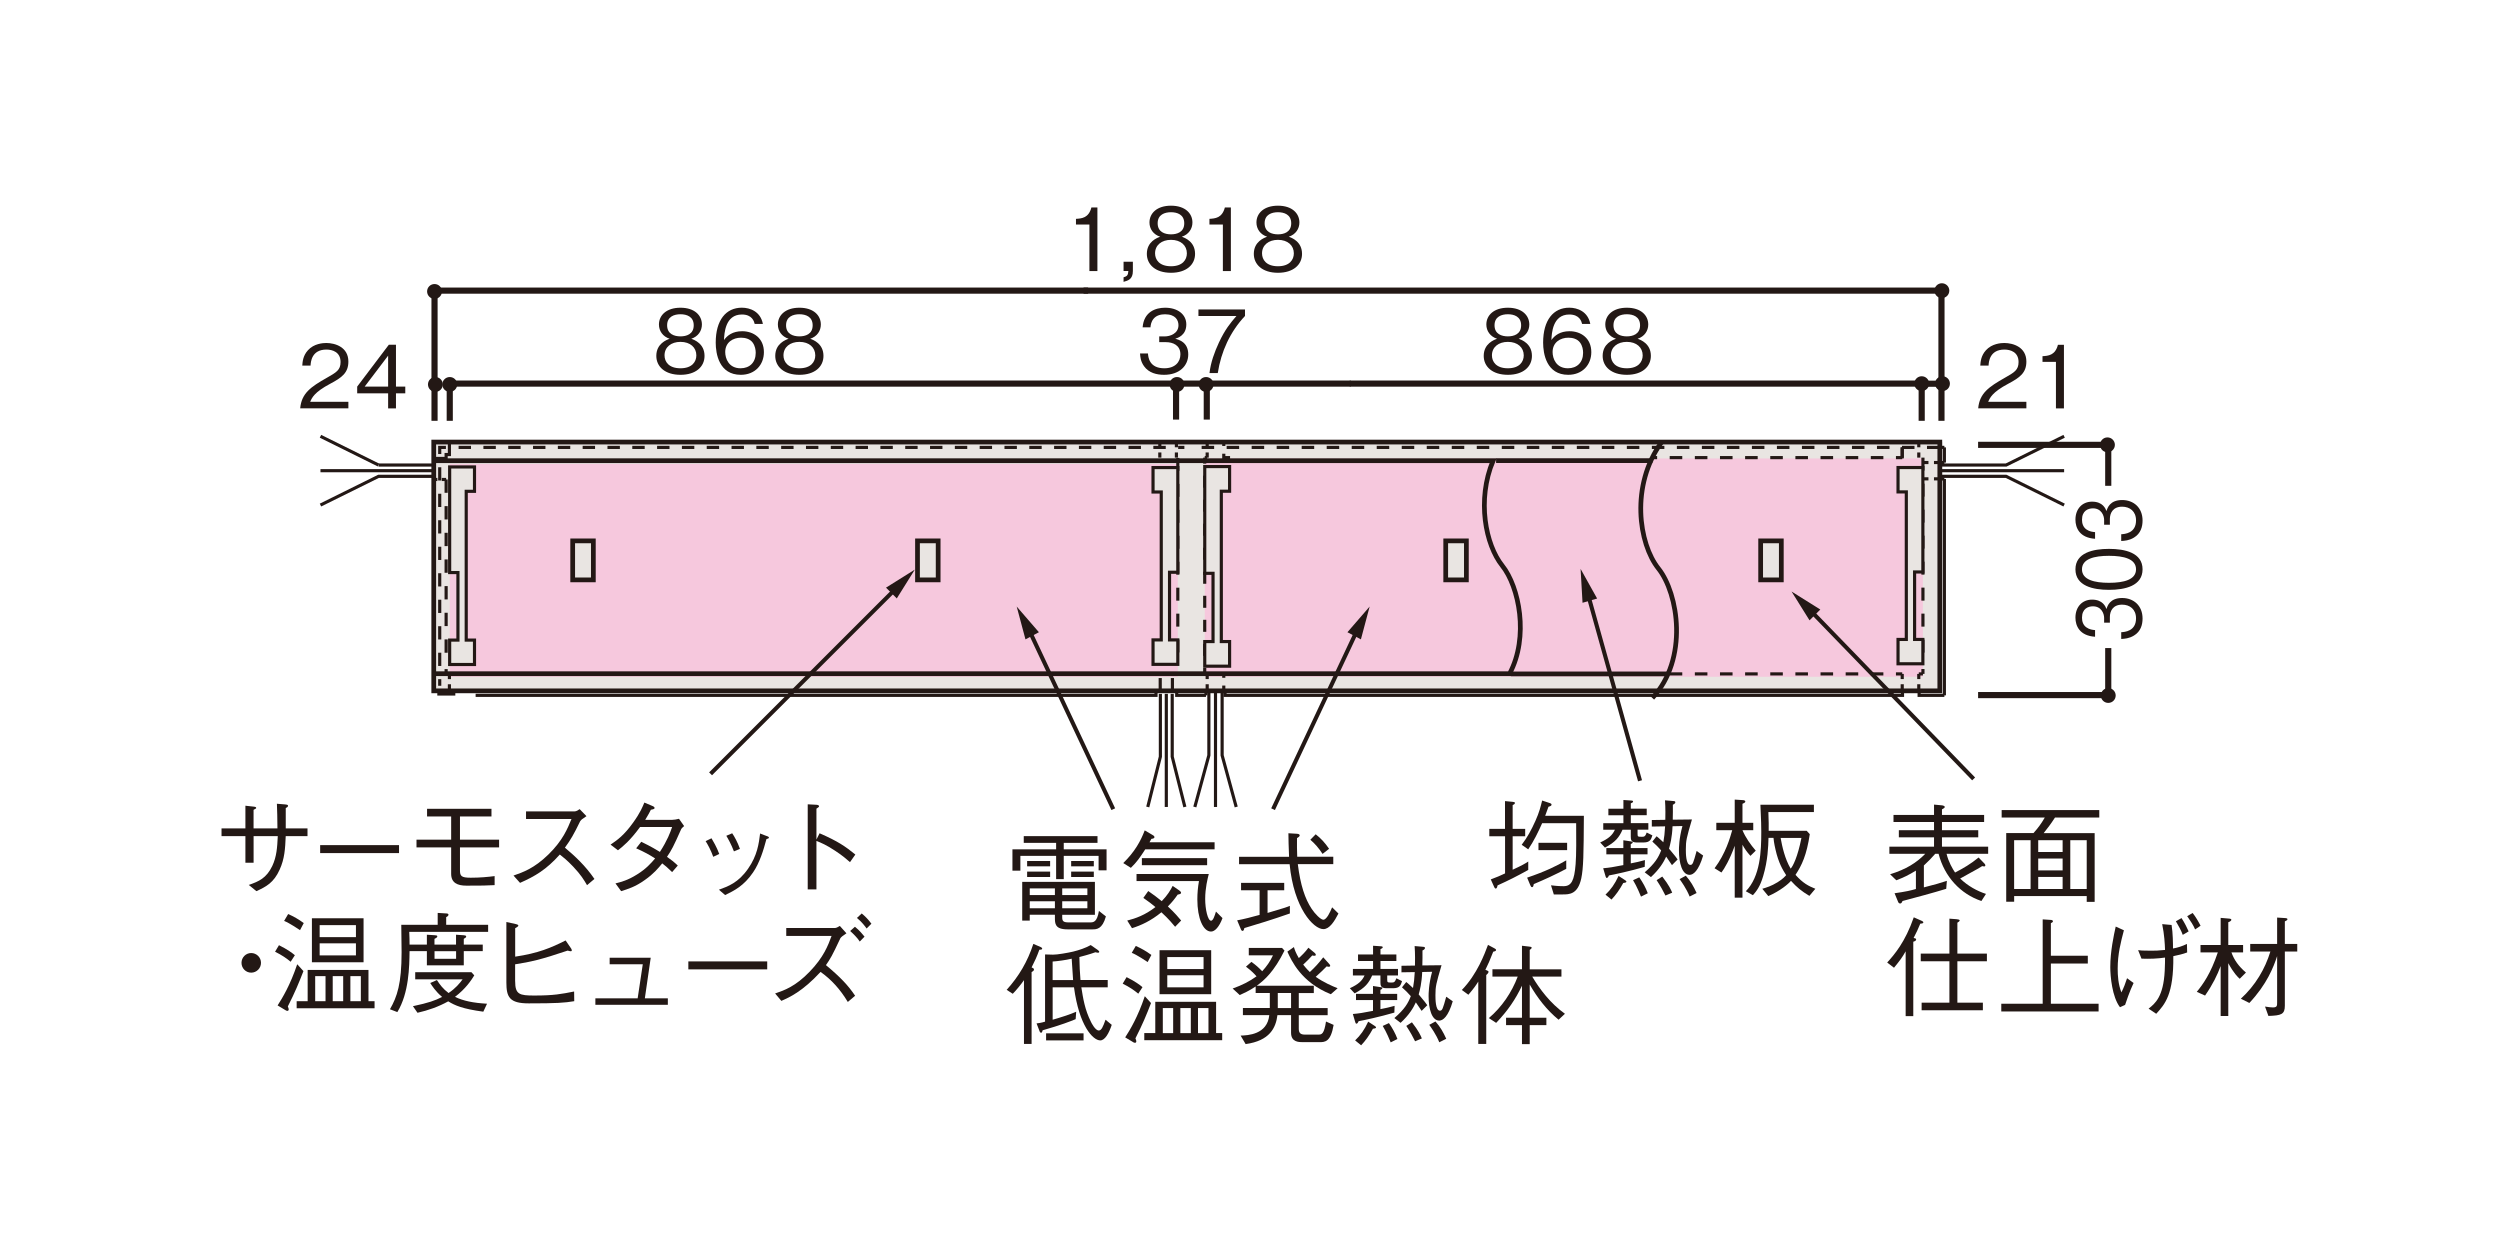 <?xml version="1.0" encoding="utf-8"?>
<!-- Generator: Adobe Illustrator 25.4.8, SVG Export Plug-In . SVG Version: 6.00 Build 0)  -->
<svg version="1.1" id="レイヤー_1" xmlns="http://www.w3.org/2000/svg" xmlns:xlink="http://www.w3.org/1999/xlink" x="0px"
	 y="0px" viewBox="0 0 800 400" style="enable-background:new 0 0 800 400;" xml:space="preserve">
<style type="text/css">
	.st0{fill:#E9E5E2;stroke:#231815;stroke-width:1.516;}
	.st1{fill:#231815;}
	.st2{fill:none;stroke:#231815;stroke-width:1.968;}
	.st3{fill:none;stroke:#231815;stroke-width:1.312;}
	.st4{fill:#E9E5E2;}
	.st5{fill:none;stroke:#231815;stroke-width:1.516;}
	.st6{fill:#F6C8DD;}
	.st7{fill:none;}
	.st8{fill:none;stroke:#231815;stroke-width:1.01;}
	.st9{fill:none;stroke:#231815;stroke-width:1.01;stroke-dasharray:4.016,4.016;}
	.st10{fill:none;stroke:#231815;stroke-width:1.01;stroke-dasharray:4.147,4.147;}
	.st11{fill:none;stroke:#231815;stroke-width:1.01;stroke-dasharray:4.022,4.022;}
	.st12{fill:none;stroke:#231815;stroke-width:1.01;stroke-dasharray:3.852,3.852;}
	.st13{fill:none;stroke:#231815;stroke-width:1.01;stroke-dasharray:4.809,4.809;}
	.st14{fill:none;stroke:#231815;stroke-width:1.01;stroke-dasharray:1.653,1.653;}
	.st15{fill:none;stroke:#231815;stroke-width:1.01;stroke-dasharray:1.765,1.765;}
	.st16{fill:none;stroke:#231815;stroke-width:1.01;stroke-dasharray:4.16,4.16;}
	.st17{fill:none;stroke:#231815;stroke-width:1.01;stroke-dasharray:3.845,3.845;}
	.st18{fill:none;stroke:#231815;stroke-width:1.01;stroke-dasharray:3.97,3.97;}
	.st19{fill:none;stroke:#231815;stroke-width:1.01;stroke-dasharray:4.239,4.239;}
	.st20{fill:none;stroke:#231815;stroke-width:1.01;stroke-dasharray:4.002,4.002;}
	.st21{fill:none;stroke:#231815;stroke-width:1.01;stroke-dasharray:4.153,4.153;}
	.st22{fill:none;stroke:#231815;stroke-width:1.01;stroke-dasharray:1.398,1.398;}
	.st23{fill:none;stroke:#231815;stroke-width:1.01;stroke-dasharray:1.647,1.647;}
	.st24{fill:none;stroke:#231815;stroke-width:1.01;stroke-dasharray:4.265,4.265;}
	.st25{fill:#E9E5E2;stroke:#231815;stroke-width:1.01;}
</style>
<g>
	<rect x="138.8" y="141.54" class="st4" width="482.79" height="79.52"/>
	<rect x="143.92" y="148.42" class="st6" width="232.97" height="68.16"/>
	<rect x="385.52" y="146.7" class="st6" width="229.8" height="69.87"/>
	<rect x="138.8" y="141.54" class="st7" width="483.39" height="81.04"/>
	<line class="st8" x1="121.12" y1="148.81" x2="102.55" y2="139.61"/>
	<polyline class="st8" points="614.12,221.06 614.12,222.51 622.2,222.51 	"/>
	<polyline class="st8" points="608.8,221.06 608.8,222.51 392.01,222.51 392.01,221.06 	"/>
	<line class="st8" x1="385.91" y1="221.06" x2="385.91" y2="222.51"/>
	<polyline class="st8" points="152.2,222.51 369.92,222.51 369.92,221.06 	"/>
	<polyline class="st8" points="385.91,222.51 376.55,222.51 376.55,221.06 	"/>
	<line class="st8" x1="622.2" y1="143.16" x2="622.2" y2="148.02"/>
	<line class="st8" x1="622.2" y1="153.27" x2="622.2" y2="222.51"/>
	<polyline class="st8" points="382.34,258.23 386.84,241.7 386.84,221.06 	"/>
	<polyline class="st8" points="395.59,258.23 391.08,241.7 391.08,221.06 	"/>
	<line class="st8" x1="388.96" y1="258.23" x2="388.96" y2="221.06"/>
	<rect x="138.8" y="141.46" class="st5" width="481.94" height="79.61"/>
	<line class="st8" x1="620.74" y1="143.16" x2="622.2" y2="143.16"/>
	<line class="st8" x1="622.2" y1="153.27" x2="620.74" y2="153.27"/>
	<line class="st8" x1="620.74" y1="148.02" x2="622.2" y2="148.02"/>
	<line class="st8" x1="620.74" y1="150.62" x2="660.52" y2="150.62"/>
	<polyline class="st8" points="620.74,152.43 641.96,152.43 660.52,161.62 	"/>
	<polyline class="st8" points="620.74,148.81 641.96,148.81 660.52,139.61 	"/>
	<line class="st8" x1="138.26" y1="150.62" x2="102.55" y2="150.62"/>
	<polyline class="st8" points="138.26,152.43 121.12,152.43 102.55,161.62 	"/>
	<line class="st8" x1="138.26" y1="148.81" x2="121.12" y2="148.81"/>
	<line class="st5" x1="533.77" y1="215.65" x2="483.48" y2="215.65"/>
	<line class="st11" x1="602.68" y1="215.65" x2="533.77" y2="215.65"/>
	<line class="st8" x1="391.61" y1="219.38" x2="391.61" y2="220.62"/>
	<polyline class="st8" points="393.62,215.65 391.61,215.65 391.61,216.89 	"/>
	<line class="st8" x1="608.71" y1="215.65" x2="606.7" y2="215.65"/>
	<line class="st14" x1="608.71" y1="215.65" x2="608.71" y2="220.62"/>
	<line class="st14" x1="376.45" y1="146.44" x2="376.45" y2="141.48"/>
	<line class="st14" x1="371.14" y1="141.48" x2="371.14" y2="146.44"/>
	<line class="st5" x1="528.76" y1="147.4" x2="478.75" y2="147.4"/>
	<line class="st11" x1="602.68" y1="146.44" x2="528.76" y2="146.44"/>
	<line class="st8" x1="391.61" y1="142.71" x2="391.61" y2="141.48"/>
	<polyline class="st8" points="393.62,146.44 391.61,146.44 391.61,145.19 	"/>
	<line class="st8" x1="608.71" y1="146.44" x2="606.7" y2="146.44"/>
	<line class="st8" x1="608.71" y1="146.44" x2="608.71" y2="143.17"/>
	<line class="st15" x1="615.34" y1="148.01" x2="620.64" y2="148.01"/>
	<line class="st15" x1="615.34" y1="153.23" x2="620.64" y2="153.23"/>
	<line class="st14" x1="614.01" y1="215.65" x2="614.01" y2="220.62"/>
	<line class="st8" x1="615.34" y1="214.09" x2="615.34" y2="215.65"/>
	<line class="st8" x1="615.34" y1="215.65" x2="614.01" y2="215.65"/>
	<line class="st16" x1="615.34" y1="146.44" x2="615.34" y2="208.86"/>
	<line class="st14" x1="614.01" y1="141.48" x2="614.01" y2="146.44"/>
	<line class="st14" x1="386.3" y1="215.65" x2="386.3" y2="220.62"/>
	<line class="st8" x1="386.3" y1="146.44" x2="385.51" y2="146.44"/>
	<line class="st17" x1="385.51" y1="152.2" x2="385.51" y2="211.81"/>
	<polyline class="st8" points="385.51,213.73 385.51,215.65 386.3,215.65 	"/>
	<line class="st8" x1="385.51" y1="146.44" x2="385.51" y2="148.36"/>
	<line class="st14" x1="386.3" y1="141.48" x2="386.3" y2="146.44"/>
	<line class="st8" x1="608.71" y1="146.7" x2="608.71" y2="143.17"/>
	<line class="st18" x1="373.04" y1="143.17" x2="144.67" y2="143.17"/>
	<line class="st19" x1="140.71" y1="149.52" x2="140.71" y2="215.21"/>
	<line class="st8" x1="140.71" y1="217.33" x2="140.71" y2="219.45"/>
	<polyline class="st8" points="142.69,143.17 140.71,143.17 140.71,145.29 	"/>
	<line class="st8" x1="379" y1="143.17" x2="377.01" y2="143.17"/>
	<line class="st20" x1="620.64" y1="143.17" x2="384.32" y2="143.17"/>
	<polyline class="st8" points="367.28,258.23 371.32,242.14 371.32,222.03 	"/>
	<polyline class="st8" points="379.16,258.23 375.11,242.14 375.11,222.03 	"/>
	<line class="st8" x1="373.22" y1="258.23" x2="373.22" y2="222.03"/>
	<line class="st8" x1="371.27" y1="220.62" x2="371.27" y2="216.98"/>
	<line class="st8" x1="375.17" y1="216.98" x2="375.17" y2="220.62"/>
	<line class="st21" x1="376.9" y1="146.53" x2="376.9" y2="208.79"/>
	<polyline class="st8" points="145.2,220.64 145.2,222.08 140.44,222.08 140.44,220.64 	"/>
	<line class="st22" x1="142.76" y1="153.43" x2="138.57" y2="153.43"/>
	<line class="st23" x1="143.81" y1="215.67" x2="143.81" y2="220.62"/>
	<line class="st8" x1="142.76" y1="214.11" x2="142.76" y2="215.67"/>
	<line class="st8" x1="142.76" y1="215.67" x2="143.81" y2="215.67"/>
	<line class="st24" x1="142.76" y1="153.43" x2="142.76" y2="208.9"/>
	<polyline class="st8" points="138.57,146.7 142.76,146.7 142.76,145.45 143.81,145.45 143.81,141.48 	"/>
	<path class="st1" d="M139.05,95.64c1.32,0,2.37-1.06,2.37-2.38c0-1.31-1.05-2.37-2.37-2.37c-1.31,0-2.38,1.06-2.38,2.37
		C136.67,94.58,137.74,95.64,139.05,95.64"/>
	<path class="st1" d="M621.39,95.39c1.33,0,2.39-1.07,2.39-2.39c0-1.3-1.06-2.36-2.39-2.36c-1.3,0-2.36,1.06-2.36,2.36
		C619.02,94.32,620.09,95.39,621.39,95.39"/>
	<polyline class="st2" points="346.74,93 621.27,93 621.27,134.66 	"/>
	<polyline class="st2" points="348.2,93 139.05,93 139.05,134.66 	"/>
	<path class="st1" d="M143.92,125.4c1.31,0,2.38-1.06,2.38-2.38c0-1.31-1.06-2.37-2.38-2.37c-1.31,0-2.38,1.06-2.38,2.37
		C141.55,124.34,142.61,125.4,143.92,125.4"/>
	<path class="st1" d="M614.94,125.14c1.32,0,2.38-1.06,2.38-2.38c0-1.31-1.06-2.36-2.38-2.36c-1.3,0-2.36,1.06-2.36,2.36
		C612.57,124.08,613.64,125.14,614.94,125.14"/>
	<polyline class="st2" points="614.94,134.66 614.94,122.75 431.91,122.75 	"/>
	<polyline class="st2" points="143.92,134.66 143.92,122.75 376.52,122.75 432.21,122.75 	"/>
	<path class="st1" d="M672.02,142.35c0,1.31,1.06,2.37,2.37,2.37c1.31,0,2.37-1.06,2.37-2.37c0-1.31-1.06-2.38-2.37-2.38
		C673.08,139.96,672.02,141.03,672.02,142.35"/>
	<path class="st1" d="M672.27,222.56c0,1.31,1.06,2.37,2.37,2.37c1.32,0,2.38-1.06,2.38-2.37c0-1.31-1.06-2.37-2.38-2.37
		C673.34,220.19,672.27,221.25,672.27,222.56"/>
	<polyline class="st2" points="632.99,222.43 674.64,222.43 674.64,207.38 	"/>
	<polyline class="st2" points="632.99,142.35 674.64,142.35 674.64,155.46 	"/>
	<g>
		<path class="st1" d="M348.61,86.74v-14.9h-4.3v-1.81c1.81-0.11,4.07-0.25,4.94-3.65h1.92v20.36H348.61z"/>
		<path class="st1" d="M359.54,90.19v-1.45c1.09-0.33,1.45-0.61,1.53-2.01h-1.53v-2.98h2.98v2.96
			C362.53,89.39,360.94,89.8,359.54,90.19z"/>
		<path class="st1" d="M374.72,87.29c-4.99,0-7.73-2.65-7.73-6.05c0-3.93,3.29-5.13,4.27-5.49c-2.2-0.7-3.43-2.51-3.43-4.55
			c0-3.01,2.45-5.38,6.89-5.38c4.55,0,6.86,2.48,6.86,5.38c0,1.98-1.17,3.82-3.4,4.55c0.98,0.36,4.24,1.56,4.24,5.49
			C382.42,84.73,379.6,87.29,374.72,87.29z M374.72,76.75c-2.98,0-5.1,1.67-5.1,4.32c0,2.01,1.34,4.13,5.1,4.13
			c3.74,0,5.08-2.12,5.08-4.13C379.8,78.56,377.87,76.75,374.72,76.75z M374.72,67.91c-1.98,0-4.27,0.73-4.27,3.54
			c0,2.82,2.32,3.54,4.27,3.54c1.87,0,4.24-0.67,4.24-3.54C378.96,68.63,376.67,67.91,374.72,67.91z"/>
		<path class="st1" d="M391.32,86.74v-14.9h-4.3v-1.81c1.81-0.11,4.07-0.25,4.94-3.65h1.92v20.36H391.32z"/>
		<path class="st1" d="M408.95,87.29c-4.99,0-7.73-2.65-7.73-6.05c0-3.93,3.29-5.13,4.27-5.49c-2.2-0.7-3.43-2.51-3.43-4.55
			c0-3.01,2.45-5.38,6.89-5.38c4.55,0,6.86,2.48,6.86,5.38c0,1.98-1.17,3.82-3.4,4.55c0.98,0.36,4.24,1.56,4.24,5.49
			C416.65,84.73,413.83,87.29,408.95,87.29z M408.95,76.75c-2.98,0-5.1,1.67-5.1,4.32c0,2.01,1.34,4.13,5.1,4.13
			c3.74,0,5.08-2.12,5.08-4.13C414.03,78.56,412.1,76.75,408.95,76.75z M408.95,67.91c-1.98,0-4.27,0.73-4.27,3.54
			c0,2.82,2.31,3.54,4.27,3.54c1.87,0,4.24-0.67,4.24-3.54C413.19,68.63,410.9,67.91,408.95,67.91z"/>
	</g>
	<g>
		<path class="st1" d="M685.62,197.93c0,1.99-0.59,4.15-2.76,5.45c-1.56,0.95-3.01,1.02-4.07,1.09v-2.16
			c1.06-0.07,4.74-0.28,4.74-4.43c0-2.92-1.98-4.39-4.46-4.39c-2.96,0-3.91,2.09-3.91,3.94v1.83h-1.84v-1.54
			c0-1.33-0.86-3.7-3.57-3.7c-1.56,0-3.51,0.76-3.51,3.65c0,1.14,0.33,2.32,1.39,3.08c1,0.71,2.01,0.81,2.79,0.88v2.13
			c-4.94-0.33-6.28-3.46-6.28-6.12c0-3.46,2.18-5.76,5.33-5.76c3.46,0,4.32,2.28,4.6,3.01c0.31-0.97,1.06-3.53,5.02-3.53
			C682.71,191.36,685.62,193.75,685.62,197.93z"/>
		<path class="st1" d="M685.62,182.18c0,5.31-5.61,6.57-10.74,6.57c-5.13,0-10.74-1.26-10.74-6.57s5.66-6.54,10.74-6.54
			C679.98,175.64,685.62,176.87,685.62,182.18z M666.23,182.18c0,3.39,4.07,4.32,8.65,4.32c4.77,0,8.65-1,8.65-4.32
			c0-3.34-3.91-4.32-8.65-4.32C670.16,177.86,666.23,178.84,666.23,182.18z"/>
		<path class="st1" d="M685.62,166.58c0,1.99-0.59,4.15-2.76,5.45c-1.56,0.95-3.01,1.02-4.07,1.09v-2.16
			c1.06-0.07,4.74-0.28,4.74-4.43c0-2.92-1.98-4.39-4.46-4.39c-2.96,0-3.91,2.09-3.91,3.94v1.83h-1.84v-1.54
			c0-1.33-0.86-3.7-3.57-3.7c-1.56,0-3.51,0.76-3.51,3.65c0,1.14,0.33,2.32,1.39,3.08c1,0.71,2.01,0.81,2.79,0.88v2.13
			c-4.94-0.33-6.28-3.46-6.28-6.12c0-3.46,2.18-5.76,5.33-5.76c3.46,0,4.32,2.28,4.6,3.01c0.31-0.97,1.06-3.53,5.02-3.53
			C682.71,160.01,685.62,162.4,685.62,166.58z"/>
	</g>
	<path class="st1" d="M376.64,125.4c1.32,0,2.38-1.06,2.38-2.38c0-1.31-1.06-2.37-2.38-2.37c-1.31,0-2.37,1.06-2.37,2.37
		C374.27,124.34,375.33,125.4,376.64,125.4"/>
	<path class="st1" d="M385.94,125.4c1.33,0,2.39-1.06,2.39-2.38c0-1.31-1.06-2.37-2.39-2.37c-1.31,0-2.36,1.06-2.36,2.37
		C383.57,124.34,384.63,125.4,385.94,125.4"/>
	<path class="st1" d="M139.32,125.4c1.32,0,2.38-1.06,2.38-2.38c0-1.31-1.06-2.37-2.38-2.37c-1.31,0-2.37,1.06-2.37,2.37
		C136.95,124.34,138.01,125.4,139.32,125.4"/>
	<path class="st1" d="M621.59,125.14c1.33,0,2.38-1.06,2.38-2.38c0-1.31-1.06-2.36-2.38-2.36c-1.31,0-2.37,1.06-2.37,2.36
		C619.22,124.08,620.28,125.14,621.59,125.14"/>
	<g>
		<path class="st1" d="M96.06,130.69c0.42-4.85,3.4-6.89,8.51-9.79c3.04-1.73,4.41-2.48,4.41-5.05c0-3.21-2.62-3.99-4.52-3.99
			c-4.8,0-5.02,4.04-5.08,5.13h-2.65c0.08-1.17,0.2-3.15,1.81-4.91c1.92-2.15,4.85-2.32,5.86-2.32c2.9,0,7.08,1.34,7.08,5.94
			c0,3.6-2.09,5.13-5.83,7.11c-5.13,2.73-5.83,4.49-6.39,5.77h12.22v2.09H96.06z"/>
		<path class="st1" d="M126.71,125.86v4.83h-2.51v-4.83h-9.9v-2.15l10.12-13.39h2.29v13.39h2.98v2.15H126.71z M124.2,113.81
			l-7.5,9.9h7.5V113.81z"/>
	</g>
	<g>
		<path class="st1" d="M633.02,130.69c0.42-4.85,3.4-6.89,8.51-9.79c3.04-1.73,4.41-2.48,4.41-5.05c0-3.21-2.62-3.99-4.52-3.99
			c-4.8,0-5.02,4.04-5.08,5.13h-2.65c0.08-1.17,0.2-3.15,1.81-4.91c1.92-2.15,4.85-2.32,5.86-2.32c2.9,0,7.08,1.34,7.08,5.94
			c0,3.6-2.09,5.13-5.83,7.11c-5.13,2.73-5.83,4.49-6.39,5.77h12.22v2.09H633.02z"/>
		<path class="st1" d="M657.9,130.69v-14.9h-4.3v-1.81c1.81-0.11,4.07-0.25,4.94-3.65h1.92v20.36H657.9z"/>
	</g>
	<g>
		<path class="st1" d="M372.51,119.94c-2.34,0-4.88-0.59-6.42-2.76c-1.12-1.56-1.2-3.01-1.28-4.07h2.54
			c0.08,1.06,0.33,4.74,5.22,4.74c3.43,0,5.16-1.98,5.16-4.46c0-2.96-2.45-3.9-4.63-3.9h-2.15v-1.84h1.81
			c1.56,0,4.35-0.86,4.35-3.57c0-1.56-0.89-3.51-4.3-3.51c-1.34,0-2.73,0.33-3.63,1.39c-0.84,1-0.95,2.01-1.03,2.79h-2.51
			c0.39-4.94,4.07-6.28,7.2-6.28c4.07,0,6.78,2.18,6.78,5.33c0,3.46-2.68,4.32-3.54,4.6c1.14,0.31,4.16,1.06,4.16,5.02
			C380.23,117.04,377.42,119.94,372.51,119.94z"/>
		<path class="st1" d="M389.69,119.38h-2.65c0.39-3.43,1.59-6.69,3.04-9.82c1.98-4.21,3.65-6.19,5.58-8.45H383.5v-2.09h14.9v2.09
			C393.65,106.14,390.73,112.55,389.69,119.38z"/>
	</g>
	<g>
		<path class="st1" d="M482.52,119.94c-4.99,0-7.73-2.65-7.73-6.05c0-3.93,3.29-5.13,4.27-5.49c-2.2-0.7-3.43-2.51-3.43-4.55
			c0-3.01,2.46-5.38,6.89-5.38c4.55,0,6.86,2.48,6.86,5.38c0,1.98-1.17,3.82-3.4,4.55c0.98,0.36,4.24,1.56,4.24,5.49
			C490.22,117.38,487.4,119.94,482.52,119.94z M482.52,109.4c-2.98,0-5.1,1.67-5.1,4.32c0,2.01,1.34,4.13,5.1,4.13
			c3.74,0,5.08-2.12,5.08-4.13C487.6,111.21,485.67,109.4,482.52,109.4z M482.52,100.56c-1.98,0-4.27,0.73-4.27,3.54
			c0,2.82,2.32,3.54,4.27,3.54c1.87,0,4.24-0.67,4.24-3.54C486.76,101.28,484.48,100.56,482.52,100.56z"/>
		<path class="st1" d="M501.83,119.94c-6.97,0-8.03-6.75-8.03-10.29c0-7.25,3.29-11.19,8.37-11.19c2.62,0,5.97,1.23,6.72,5.19h-2.62
			c-0.2-0.78-0.78-3.01-4.1-3.01c-5.38,0-5.63,6.11-5.72,8.17c1.03-1.45,2.76-2.82,5.8-2.82c3.65,0,6.97,2.23,6.97,6.69
			C509.22,116.73,506.38,119.94,501.83,119.94z M505.59,109.59c-0.86-1.14-2.31-1.53-3.71-1.53c-2.57,0-5.05,1.48-5.05,4.6
			c0,2.06,1.12,5.19,4.91,5.19c2.9,0,4.85-1.87,4.85-4.94C506.6,111.99,506.4,110.65,505.59,109.59z"/>
		<path class="st1" d="M520.58,119.94c-4.99,0-7.73-2.65-7.73-6.05c0-3.93,3.29-5.13,4.27-5.49c-2.2-0.7-3.43-2.51-3.43-4.55
			c0-3.01,2.46-5.38,6.89-5.38c4.55,0,6.86,2.48,6.86,5.38c0,1.98-1.17,3.82-3.4,4.55c0.98,0.36,4.24,1.56,4.24,5.49
			C528.27,117.38,525.46,119.94,520.58,119.94z M520.58,109.4c-2.98,0-5.1,1.67-5.1,4.32c0,2.01,1.34,4.13,5.1,4.13
			c3.74,0,5.08-2.12,5.08-4.13C525.65,111.21,523.73,109.4,520.58,109.4z M520.58,100.56c-1.98,0-4.27,0.73-4.27,3.54
			c0,2.82,2.32,3.54,4.27,3.54c1.87,0,4.24-0.67,4.24-3.54C524.82,101.28,522.53,100.56,520.58,100.56z"/>
	</g>
	<g>
		<path class="st1" d="M217.75,119.94c-4.99,0-7.73-2.65-7.73-6.05c0-3.93,3.29-5.13,4.27-5.49c-2.2-0.7-3.43-2.51-3.43-4.55
			c0-3.01,2.46-5.38,6.89-5.38c4.55,0,6.86,2.48,6.86,5.38c0,1.98-1.17,3.82-3.4,4.55c0.98,0.36,4.24,1.56,4.24,5.49
			C225.45,117.38,222.64,119.94,217.75,119.94z M217.75,109.4c-2.98,0-5.1,1.67-5.1,4.32c0,2.01,1.34,4.13,5.1,4.13
			c3.74,0,5.08-2.12,5.08-4.13C222.83,111.21,220.91,109.4,217.75,109.4z M217.75,100.56c-1.98,0-4.27,0.73-4.27,3.54
			c0,2.82,2.32,3.54,4.27,3.54c1.87,0,4.24-0.67,4.24-3.54C221.99,101.28,219.71,100.56,217.75,100.56z"/>
		<path class="st1" d="M237.06,119.94c-6.97,0-8.03-6.75-8.03-10.29c0-7.25,3.29-11.19,8.37-11.19c2.62,0,5.97,1.23,6.72,5.19h-2.62
			c-0.2-0.78-0.78-3.01-4.1-3.01c-5.38,0-5.63,6.11-5.72,8.17c1.03-1.45,2.76-2.82,5.8-2.82c3.65,0,6.97,2.23,6.97,6.69
			C244.45,116.73,241.61,119.94,237.06,119.94z M240.83,109.59c-0.86-1.14-2.32-1.53-3.71-1.53c-2.57,0-5.05,1.48-5.05,4.6
			c0,2.06,1.12,5.19,4.91,5.19c2.9,0,4.85-1.87,4.85-4.94C241.83,111.99,241.63,110.65,240.83,109.59z"/>
		<path class="st1" d="M255.81,119.94c-4.99,0-7.73-2.65-7.73-6.05c0-3.93,3.29-5.13,4.27-5.49c-2.2-0.7-3.43-2.51-3.43-4.55
			c0-3.01,2.45-5.38,6.89-5.38c4.55,0,6.86,2.48,6.86,5.38c0,1.98-1.17,3.82-3.4,4.55c0.98,0.36,4.24,1.56,4.24,5.49
			C263.51,117.38,260.69,119.94,255.81,119.94z M255.81,109.4c-2.98,0-5.1,1.67-5.1,4.32c0,2.01,1.34,4.13,5.1,4.13
			c3.74,0,5.08-2.12,5.08-4.13C260.88,111.21,258.96,109.4,255.81,109.4z M255.81,100.56c-1.98,0-4.27,0.73-4.27,3.54
			c0,2.82,2.32,3.54,4.27,3.54c1.87,0,4.24-0.67,4.24-3.54C260.05,101.28,257.76,100.56,255.81,100.56z"/>
	</g>
	<line class="st2" x1="376.34" y1="134.27" x2="376.34" y2="122.84"/>
	<line class="st2" x1="386.17" y1="134.27" x2="386.17" y2="122.84"/>
	<line class="st3" x1="286.8" y1="188.22" x2="227.38" y2="247.62"/>
	<polygon class="st1" points="283.52,188.05 292.74,182.27 286.97,191.5 	"/>
	<g>
		<path class="st1" d="M98.4,265.08v2.48h-6.97c-0.17,4.01-0.35,7.25-1.95,10.74c-1.88,4.18-4.32,5.44-7.43,6.87l-2.44-1.99
			c3.28-1.15,5.61-2.16,7.5-6.03c1.43-3.03,1.6-5.96,1.78-9.59h-7.74v8.51h-2.62v-8.51h-7.64v-2.48h7.64v-7.25l2.82,0.31
			c0.24,0.03,0.63,0.1,0.63,0.38c0,0.17-0.07,0.24-0.84,0.63v5.93h7.64c0-2.96-0.1-5.93-0.17-7.88l2.58,0.21
			c0.45,0.04,0.98,0.07,0.98,0.45c0,0.35-0.38,0.52-0.73,0.73v6.49H98.4z"/>
		<path class="st1" d="M102.45,272.99v-2.55h25.24v2.55H102.45z"/>
		<path class="st1" d="M147.19,278.43c0,1.88,0.35,2.44,3.45,2.44c2.86,0,5.47-0.24,7.64-0.52v2.89c-2.34,0.14-4.29,0.17-9.03,0.17
			c-2.89,0-4.88-0.91-4.88-3.8v-8.44h-11.09v-2.48h11.09v-7.43h-7.71v-2.44h20.61v2.44h-10.08v7.43h12.52v2.48h-12.52V278.43z"/>
		<path class="st1" d="M187.67,261.17c-1.53,1.01-1.6,1.08-2.02,1.64c-2.06,4.22-3,5.86-4.88,8.44c3.24,2.72,6.56,5.79,9.45,10.01
			l-2.37,1.99c-0.98-1.67-1.95-3.31-4.46-5.96c-1.95-2.06-3.31-3.1-4.25-3.84c-4.36,4.88-7.98,6.97-12.73,9.07l-2.09-2.34
			c3-1.05,6.59-2.27,11.19-6.76c4.6-4.5,6.1-8.26,7.36-11.33h-14.54v-2.44h15.52c0.59,0,1.26-0.45,1.64-0.73L187.67,261.17z"/>
		<path class="st1" d="M218.92,264.35c-0.63,0.52-0.7,0.63-0.91,0.91c-2.58,5.79-3.07,6.69-4.57,8.93c1.22,0.84,2.34,1.71,3.45,2.79
			l-1.81,2.09c-1.5-1.46-2.23-2.09-3.17-2.79c-1.22,1.5-2.75,3.35-5.58,5.33c-3.07,2.2-5.44,2.89-7.57,3.56l-1.81-2.48
			c1.81-0.45,3.97-1.01,6.9-2.86c2.93-1.81,4.46-3.59,5.79-5.13c-1.85-1.19-3.28-1.99-6.07-3.24l1.64-2.09
			c3.24,1.57,4.99,2.65,5.96,3.24c2.41-3.73,3.31-6.21,3.91-7.98h-10.25c-3.28,4.46-5.51,6.24-7.08,7.46l-2.37-1.81
			c2.2-1.5,4.29-2.96,7.22-7.04c2.34-3.24,3.1-5.23,3.59-6.42l2.72,1.15c0.42,0.17,0.56,0.45,0.56,0.59c0,0.38-0.87,0.52-1.19,0.56
			c-0.49,1.01-0.63,1.22-1.81,3.24h8.54c0.59,0,1.67-0.17,2.27-0.35L218.92,264.35z"/>
		<path class="st1" d="M227.68,268.25c0.52,0.87,1.67,2.82,2.48,5.02l-1.92,0.91c-0.77-2.16-1.78-3.97-2.44-5.02L227.68,268.25z
			 M230.05,284.71c2.96-1.08,6.21-2.23,9.34-6.73c2.96-4.22,3.45-8.09,3.84-11.26l1.81,0.7c0.8,0.24,1.01,0.42,1.01,0.59
			c0,0.24-0.1,0.28-0.8,0.52c-0.91,3.45-2.16,7.57-4.29,10.67c-2.93,4.29-6.03,5.82-8.93,7.22L230.05,284.71z M234.3,266.65
			c0.7,0.98,1.74,2.89,2.48,4.99l-1.92,0.8c-0.84-2.23-1.95-4.18-2.44-4.99L234.3,266.65z"/>
		<path class="st1" d="M262.27,266.65c5.93,2.58,8.26,4.22,11.44,6.8l-1.71,2.44c-1.05-0.91-2.37-2.09-4.78-3.66
			c-2.79-1.85-4.39-2.51-5.96-3.14v15.52h-2.79v-27.23l2.65,0.14c0.17,0,0.98,0.03,0.98,0.49c0,0.21-0.28,0.38-0.84,0.77v9.87
			L262.27,266.65z"/>
	</g>
	<g>
		<path class="st1" d="M83.52,308.11c0,1.74-1.43,3.14-3.14,3.14c-1.74,0-3.1-1.43-3.1-3.14c0-1.74,1.39-3.14,3.1-3.14
			C82.06,304.97,83.52,306.33,83.52,308.11z"/>
		<path class="st1" d="M93.01,307.76c-1.39-1.15-2.82-2.13-4.99-3.21l1.25-2.09c2.79,1.39,4.22,2.48,5.09,3.21L93.01,307.76z
			 M92.11,322.05c0.21,0.52,0.28,0.77,0.28,0.98c0,0.31-0.24,0.45-0.42,0.45c-0.24,0-0.52-0.14-0.59-0.21l-2.55-1.53
			c1.57-2.44,4.04-6.52,6.28-13.18l1.99,2.2C95.63,314.56,94.37,317.59,92.11,322.05z M96.01,297.65c-0.56-0.35-3.28-2.23-5.09-2.96
			l1.29-2.2c1.81,0.8,3.28,1.64,4.99,2.89L96.01,297.65z M94.93,322.65v-2.27h3.52v-10.01h19.46v10.01h1.95v2.27H94.93z
			 M99.81,307.93v-14.09h16.53v14.09H99.81z M104.17,312.36h-3.31v8.02h3.31V312.36z M113.9,296.04h-11.61v3.84h11.61V296.04z
			 M113.9,301.86h-11.61v3.87h11.61V301.86z M109.82,312.36h-3.35v8.02h3.35V312.36z M115.47,312.36h-3.35v8.02h3.35V312.36z"/>
		<path class="st1" d="M131.06,304.38c-0.07,4.92-0.17,13.35-3.91,19.49l-2.37-0.91c2.3-3.98,3.73-8.19,3.73-18.24
			c0-1.32-0.07-7.67-0.1-8.79h11.65v-3.8l2.75,0.17c0.21,0,0.7,0.03,0.7,0.42c0,0.42-0.52,0.66-0.73,0.77v2.44h13.42v2.27h-25.24
			c0.07,1.81,0.1,2.41,0.1,4.08h5.54v-3.17l2.61,0.17c0.42,0.03,0.73,0.07,0.73,0.35c0,0.31-0.31,0.52-0.91,0.8v1.85h6.9v-3.17
			l2.48,0.17c0.35,0.03,0.77,0.07,0.77,0.42c0,0.21-0.1,0.35-0.77,0.73v1.85h6.07v2.09h-6.07v4.53H136.6v-4.53H131.06z
			 M132.14,321.98c5.02-1.08,7.04-1.78,9.34-2.96c-2.09-1.74-3.28-3.63-3.8-4.46l2.13-0.94c0.98,1.5,1.92,2.79,3.73,4.15
			c2.27-1.53,3.52-3.07,4.5-4.39h-15.17v-2.27h17.99l0.91,1.01c-0.98,1.6-2.79,4.32-6.17,6.87c2.62,1.29,5.82,1.95,10.25,2.2
			l-1.19,2.55c-6.69-0.91-9.07-1.99-11.23-3.31c-3.07,1.71-6.42,2.89-9.83,3.66L132.14,321.98z M145.95,306.82v-2.44h-6.9v2.44
			H145.95z"/>
		<path class="st1" d="M164.85,314c0,4.25,1.39,4.57,6.14,4.57c6.28,0,8.68-0.49,12.73-1.29l0.04,3.1c-3.14,0.52-5.58,0.7-14.57,0.7
			c-6.17,0-7.15-2.02-7.15-6.69v-19.35l2.89,0.63c0.24,0.03,0.94,0.21,0.94,0.52c0,0.24-0.31,0.42-1.01,0.84v9.1
			c7.29-1.08,11.47-2.82,16.14-5.19l1.74,2.55c0.07,0.1,0.24,0.38,0.24,0.63c0,0.28-0.28,0.28-0.35,0.28
			c-0.21,0-0.28-0.03-0.98-0.21c-8.65,2.93-11.96,3.63-16.81,4.39V314z"/>
		<path class="st1" d="M213.71,319.47v2.06h-23.19v-2.06h13.53l1.64-10.91h-10.6v-2.09h13.14l-1.88,13H213.71z"/>
		<path class="st1" d="M220.27,310.2v-2.55h25.24v2.55H220.27z"/>
		<path class="st1" d="M270.86,298.66c-1.39,0.94-1.5,1.05-1.92,1.53c-2.68,5.72-3.21,6.59-4.64,8.65c4.57,3.8,7.15,6.52,9.34,9.8
			l-2.34,1.99c-2.41-4.01-5.23-7.15-8.72-9.62c-5.82,6.31-10.01,8.16-12.55,9.27l-1.99-2.37c2.96-1.01,6.52-2.27,11.02-6.94
			c4.5-4.64,5.93-8.44,7.04-11.47h-14.5v-2.54h15.62c0.42,0,1.12-0.42,1.53-0.66L270.86,298.66z M273.58,296.56
			c1.46,1.15,2.68,2.68,3.07,3.17l-1.53,1.57c-0.73-1.19-2.13-2.54-3.07-3.38L273.58,296.56z M275.75,292.31
			c0.98,0.8,2.06,1.85,3.1,3.28l-1.53,1.53c-0.52-0.73-1.53-2.09-3.1-3.38L275.75,292.31z"/>
	</g>
	<path class="st5" d="M531.7,141.5c-10.05,13.87-7.32,32.51-1,40.43c6.39,7.99,9.69,28.92-1.94,41.43"/>
	<path class="st5" d="M138.26,215.58h344.81c6.27-11.74,3.06-27.81-2.36-34.58c-5.33-6.68-8.18-20.96-2.93-33.58H138.26"/>
	<line class="st2" x1="621.32" y1="122.79" x2="614.94" y2="122.79"/>
	<g>
		<line class="st3" x1="329.26" y1="201.51" x2="356.25" y2="258.94"/>
		<polygon class="st1" points="332.45,202.31 325.34,194.09 328.15,204.6 		"/>
	</g>
	<g>
		<line class="st3" x1="434.37" y1="201.51" x2="407.38" y2="258.94"/>
		<polygon class="st1" points="431.18,202.31 438.29,194.09 435.49,204.6 		"/>
	</g>
	<g>
		<path class="st1" d="M337.96,273.87h-11.44v4.74h-2.54v-6.83h13.98v-2.06H327.6v-2.16h23.6v2.16H340.4v2.06h13.7v6.73h-2.55v-4.64
			H340.4v7.46h-2.44V273.87z M339.91,292.73v0.8c0,1.26,0.38,1.64,2.13,1.64h6.69c1.19,0,2.3-0.03,2.93-3.66l2.23,1.74
			c-1.15,4.15-3.03,4.15-4.36,4.15h-7.88c-4.08,0-4.08-1.85-4.08-3.77v-0.91h-8.05v1.88h-2.41V282.2h23.26v10.53H339.91z
			 M328.68,277.22v-1.71h7.36v1.71H328.68z M328.68,280.63v-1.71h7.36v1.71H328.68z M337.57,286.42v-2.13h-8.05v2.13H337.57z
			 M337.57,290.64v-2.23h-8.05v2.23H337.57z M347.96,284.29h-8.05v2.13h8.05V284.29z M347.96,290.64v-2.23h-8.05v2.23H347.96z
			 M342.77,277.22v-1.71h7.25v1.71H342.77z M342.77,280.63v-1.71h7.25v1.71H342.77z"/>
		<path class="st1" d="M366.48,271.78c-1.74,2.72-2.75,4.11-4.6,5.93l-2.44-1.53c3.77-3.7,5.58-7.08,6.87-10.46l2.48,1.46
			c0.31,0.17,0.63,0.35,0.63,0.7c0,0.42-0.52,0.49-0.98,0.56c-0.21,0.35-0.38,0.73-0.59,1.08h20.82v2.27H366.48z M376.04,296.57
			c-0.63-0.77-2.13-2.58-4.39-4.64c-3.38,2.75-6.45,4.15-9.41,5.09l-1.53-2.44c2.61-0.66,5.72-1.74,9.03-4.32
			c-0.98-0.84-2.3-1.85-3.87-2.93l1.57-2.2c1.99,1.4,2.69,1.92,4.32,3.24c1.88-1.95,2.75-3.45,3.49-4.88l2.13,1.46
			c0.17,0.14,0.56,0.42,0.56,0.73c0,0.38-0.52,0.49-1.08,0.59c-1.05,1.5-1.67,2.27-3.14,3.8c2.2,2.02,3.45,3.56,4.25,4.5
			L376.04,296.57z M387.54,298.1c-2.51,0-4.39-4.18-4.39-10.29c0-1.95,0.17-3.91,0.52-5.86h-19.98v-2.27h23.12
			c-0.38,1.5-1.15,4.5-1.15,7.98c0,3.35,0.84,6.97,1.88,6.97c0.66,0,1.15-1.57,1.57-2.93l2.09,2.09
			C390.16,296.6,388.76,298.1,387.54,298.1z M365.4,276.87v-2.27h20.88v2.27H365.4z"/>
		<path class="st1" d="M405.61,292.14c5.72-1.67,6.42-1.95,7.15-2.27v2.44c-5.47,1.92-10.67,3.52-14.57,4.67
			c-0.14,0.59-0.24,0.91-0.59,0.91c-0.24,0-0.38-0.24-0.45-0.38l-1.26-3c2.13-0.38,4.78-1.08,7.18-1.74v-7.88h-5.93v-2.37h13.81
			v2.37h-5.33V292.14z M415.3,276.52c0.84,6.76,2.3,11.09,4.43,14.3c1.05,1.6,2.89,3.49,3.73,3.49c1.08,0,2.2-2.48,2.82-3.97
			l2.02,1.99c-1.29,2.51-2.86,4.99-4.81,4.99c-3.17,0-9.48-6.73-10.81-20.78h-16.18v-2.37h16c-0.17-3.42-0.17-5.54-0.21-7.53
			l2.82,0.17c0.63,0.03,0.8,0.35,0.8,0.52c0,0.35-0.59,0.7-0.87,0.87c-0.04,1.99,0,4.11,0.07,5.96h11.54v2.37H415.3z M421.02,266.97
			c1.64,1.29,2.86,2.58,4.29,4.64l-2.09,1.64c-1.26-1.92-2.41-3.24-3.91-4.53L421.02,266.97z"/>
		<path class="st1" d="M332.59,303.92c-0.8,2.23-1.43,3.59-2.48,5.65c0.35,0.14,0.77,0.31,0.77,0.7c0,0.38-0.52,0.66-0.77,0.8v22.98
			h-2.44v-20.4c-0.94,1.39-2.79,3.59-3.59,4.36l-1.95-1.26c3.94-4.36,6.69-9.06,8.54-14.71l2.34,1.01c0.14,0.07,0.49,0.24,0.49,0.52
			C333.49,303.89,332.97,303.92,332.59,303.92z M352.08,332.93c-2.3,0-6.76-4.6-8.4-16.98h-6.83v10.36
			c2.02-0.56,5.65-1.71,7.53-2.55l-0.17,2.37c-1.57,0.66-4.67,1.88-10.56,3.56c-0.07,0.28-0.21,0.8-0.49,0.8
			c-0.21,0-0.42-0.24-0.52-0.56l-0.94-2.44c0.59-0.07,1.43-0.17,2.72-0.56v-21.51l2.55,0.07c1.25,0.04,4.99-0.63,6.45-0.98
			c1.95-0.49,3.87-1.12,5.61-2.09l2.2,1.53c0.38,0.28,0.52,0.45,0.52,0.63s-0.1,0.28-0.38,0.28c-0.17,0-0.31,0-0.84-0.14
			c-1.92,0.7-4.36,1.33-5.13,1.53c0.03,2.86,0.17,4.88,0.35,7.36h8.72v2.34h-8.44c0.56,3.49,1.08,7.08,3.1,11.09
			c0.14,0.31,1.36,2.72,2.48,2.72c0.84,0,1.33-1.12,2.16-3.45l1.99,1.64C354.87,330.63,353.58,332.93,352.08,332.93z M334.75,332.93
			v-2.27h11.99v2.27H334.75z M342.94,306.78c-1.81,0.45-4.85,0.84-6.1,0.91v5.93h6.55C343.32,312.85,342.98,307.76,342.94,306.78z"
			/>
		<path class="st1" d="M364.25,317.98c-1.39-1.15-2.82-2.13-4.99-3.21l1.25-2.09c2.79,1.39,4.22,2.48,5.09,3.21L364.25,317.98z
			 M363.34,332.27c0.21,0.52,0.28,0.77,0.28,0.98c0,0.31-0.24,0.45-0.42,0.45c-0.24,0-0.52-0.14-0.59-0.21l-2.55-1.53
			c1.57-2.44,4.04-6.52,6.28-13.18l1.99,2.2C366.87,324.77,365.61,327.81,363.34,332.27z M367.25,307.86
			c-0.56-0.35-3.28-2.23-5.09-2.96l1.29-2.2c1.81,0.8,3.28,1.64,4.99,2.89L367.25,307.86z M366.17,332.86v-2.27h3.52v-10.01h19.46
			v10.01h1.95v2.27H366.17z M371.05,318.15v-14.09h16.53v14.09H371.05z M375.41,322.58h-3.31v8.02h3.31V322.58z M385.14,306.26
			h-11.61v3.84h11.61V306.26z M385.14,312.08h-11.61v3.87h11.61V312.08z M381.06,322.58h-3.35v8.02h3.35V322.58z M386.71,322.58
			h-3.35v8.02h3.35V322.58z"/>
		<path class="st1" d="M422.17,333.49h-5.26c-1.25,0-3.77,0-3.77-3v-5.65h-4.36c-0.52,4.08-2.44,8.19-10.18,9.27l-1.6-2.72
			c2.27-0.07,8.54-0.31,9.17-6.55h-8.44v-2.27h8.61v-4.81h-4.53v-2.09c-1.99,1.36-4.08,2.3-5.09,2.75l-2.27-2.09
			c3.1-1.12,5.23-2.2,7.64-3.9c-0.73-0.84-1.57-1.71-3.38-3.1l1.74-1.53c1.46,1.05,2.23,1.74,3.45,3c1.46-1.6,2.51-3.07,3.45-5.09
			h-7.74v-2.37h10.63l0.8,0.84c-3.35,6.73-6.31,9.38-8.89,11.26h18.27v2.34h-4.81v4.81h9.24v2.27h-9.24v4.36
			c0,1.19,0.45,1.85,1.88,1.85h4.46c1.05,0,1.78-0.28,2.37-4.18l2.44,1.08C425.83,333.49,423.95,333.49,422.17,333.49z
			 M413.14,317.77h-4.25v4.81h4.25V317.77z M425.87,318.15c-9.48-3.77-12.62-10.77-13.91-13.63l2.09-1.46
			c0.28,0.94,0.63,1.92,1.57,3.52c1.01-0.91,2.09-1.95,3.07-3.31l1.99,1.64c0.1,0.1,0.38,0.35,0.38,0.63c0,0.28-0.31,0.31-0.49,0.31
			c-0.24,0-0.52-0.07-0.66-0.1c-0.94,1.08-1.6,1.71-2.89,2.93c0.24,0.31,1.19,1.5,2.13,2.37c1.78-1.67,2.79-2.79,4.29-4.71
			l1.88,2.09c0.21,0.24,0.35,0.42,0.35,0.59c0,0.31-0.31,0.35-0.49,0.35c-0.21,0-0.42-0.07-0.63-0.14
			c-1.29,1.29-1.88,1.88-3.52,3.35c2.62,1.85,5.3,2.96,7.01,3.66L425.87,318.15z"/>
		<path class="st1" d="M445.82,316.23h-2.2c-1.74,0-1.88-0.87-1.88-1.81v-2.27h-2.65c-1.05,2.37-2.23,3.97-5.61,5.72l-1.53-1.64
			c2.72-1.25,3.91-2.34,4.71-4.08h-3.73v-2.09h6.45v-2.54h-4.81v-2.09h4.81v-2.79l2.54,0.17c0.14,0,0.56,0.03,0.56,0.31
			c0,0.31-0.42,0.45-0.73,0.59v1.71h5.09v2.09h-5.09v2.54h5.61v2.09h-3.45v1.36c0,0.91,0.14,0.91,1.43,0.91
			c0.66,0,1.05-0.07,1.5-1.36l1.81,0.91C448.26,315.22,447.95,316.23,445.82,316.23z M441.74,320.03v2.89
			c1.67-0.31,2.86-0.59,4.53-1.05l-0.07,2.16c-4.64,1.36-10.04,2.51-11.44,2.75c-0.14,0.28-0.35,0.8-0.7,0.8
			c-0.17,0-0.28-0.14-0.38-0.49l-0.77-2.61c1.92-0.17,3.31-0.38,6.45-1.01v-3.45h-5.44v-1.99h5.44v-2.51l2.51,0.38
			c0.21,0.03,0.49,0.07,0.49,0.28c0,0.31-0.45,0.49-0.63,0.56v1.29h5.37v1.99H441.74z M439.33,329.2c-1.22,2.23-2.41,3.87-3.77,5.3
			l-1.92-1.57c1.71-1.64,2.96-3.35,4.18-6l2.09,1.36c0.14,0.1,0.42,0.31,0.42,0.45C440.35,329.1,439.75,329.13,439.33,329.2z
			 M445.02,333.56c-0.24-0.59-1.33-3.28-2.55-5.26l1.99-0.91c1.15,1.67,2.06,3.31,2.72,5.09L445.02,333.56z M460.57,326.59
			c-2.41,0-3.42-3.77-3.42-7.84c0-0.63,0-3.73,1.12-7.78l-3.17,0.07c-0.14,3.59-0.77,5.93-1.12,7.18c1.95,2.3,2.37,2.89,2.75,3.45
			l-1.81,1.81c-0.31-0.42-1.57-2.34-1.85-2.72c-0.8,1.74-2.09,3.97-4.88,6.55l-1.99-1.53c3.31-2.89,4.36-4.71,5.26-7.01
			c-1.12-1.26-1.53-1.64-2.82-2.82l1.36-1.71c0.38,0.28,0.56,0.45,2.16,1.92c0.31-1.71,0.42-2.82,0.56-5.09l-4.25,0.07v-2.09
			l4.32-0.07c0.03-0.77,0.07-3.98-0.11-6.24l2.79,0.24c0.14,0,0.52,0.03,0.52,0.38s-0.38,0.59-0.8,0.8c0.03,0.98,0,3.63-0.04,4.78
			l6.14-0.07c-1.74,5.96-1.95,6.73-1.95,9.59c0,1.15,0,4.95,1.43,4.95c0.77,0,0.94-0.56,2.02-4.46l2.09,1.46
			C463.43,325.37,461.72,326.59,460.57,326.59z M452.83,333.21c-0.66-1.36-1.46-2.82-2.82-4.92l1.81-1.15
			c2.16,2.75,2.82,4.29,3.17,5.16L452.83,333.21z M460.57,333.53c-1.05-2.62-2.72-4.88-3.21-5.58l1.99-1.08
			c1.53,1.74,2.47,3.38,3.45,5.54L460.57,333.53z"/>
		<path class="st1" d="M477.83,304.55c-1.01,2.65-1.71,4.18-2.51,5.79c0.59,0.21,1.12,0.42,1.01,0.73
			c-0.14,0.42-0.52,0.77-0.73,0.94v22.04h-2.55V314.1c-0.63,1.01-1.32,2.09-3.17,4.22l-2.09-1.53c4.92-5.06,7.32-11.65,8.37-14.43
			l2.09,1.12c0.28,0.14,0.49,0.31,0.49,0.52C478.74,304.38,478.15,304.48,477.83,304.55z M498.75,326.31
			c-3.8-3.1-6.8-7.01-9.24-11.26v10.63h5.33v2.37h-5.33v6.07h-2.48v-6.07h-5.09v-2.37h5.09v-10.25c-2.06,4.32-4.46,7.91-8.26,11.89
			l-2.34-1.53c4.18-3.56,7.29-8.16,9.24-13.28h-8.09v-2.34h9.45v-7.53l2.41,0.28c0.24,0.03,0.7,0.07,0.7,0.35s-0.45,0.56-0.63,0.7
			v6.21h10.15v2.34h-9.34c2.41,4.04,5.75,8.51,10.46,11.89L498.75,326.31z"/>
	</g>
	<g>
		<line class="st3" x1="508.13" y1="190.09" x2="524.81" y2="249.85"/>
		<polygon class="st1" points="511.08,191.53 505.79,182.04 506.41,192.89 		"/>
	</g>
	<g>
		<line class="st3" x1="579.22" y1="195.23" x2="631.56" y2="249.25"/>
		<polygon class="st1" points="582.5,195.05 573.29,189.28 579.05,198.51 		"/>
	</g>
	<g>
		<path class="st1" d="M613.1,278.59c-2.27,1.39-3.9,2.2-6.28,3.1l-1.99-1.92c5.12-1.6,8.4-3.63,11.26-6.56H604.6v-2.27h14.29v-3
			h-11.26v-2.27h11.26v-2.62h-12.97v-2.27h12.97v-3.31l2.54,0.24c0.38,0.03,0.91,0.24,0.91,0.52s-0.56,0.59-0.91,0.77v1.78h13.49
			v2.27h-13.49v2.62h11.61v2.27h-11.61v3h14.78v2.27H622.9c0.63,2.65,1.95,4.85,2.72,6c2.65-1.36,5.02-2.75,7.53-4.81l1.92,1.99
			c0.14,0.17,0.24,0.35,0.24,0.52c0,0.28-0.21,0.35-0.42,0.35c-0.1,0-0.24-0.04-0.59-0.1c-0.91,0.59-2.2,1.29-3.28,1.88
			c-1.99,1.12-2.93,1.64-3.77,2.09c2.44,2.37,5.44,4.01,8.26,4.92l-1.46,2.27c-6.66-2.23-11.82-7.74-13.7-15.1h-1.08
			c-1.22,1.4-2.13,2.34-3.63,3.73v7.01c3.59-0.91,5.37-1.43,7.36-2.09l-0.21,2.55c-4.53,1.39-9.31,2.65-13.98,3.9
			c-0.24,0.52-0.38,0.8-0.77,0.8c-0.35,0-0.56-0.28-0.66-0.56l-1.12-2.72c3.63-0.52,5.16-0.87,6.83-1.36V278.59z"/>
		<path class="st1" d="M657.6,261.61c-1.36,2.09-2.34,3.38-3.63,4.99h16.32v22h-2.54v-1.85h-23.22v1.81h-2.54v-21.97h8.72
			c1.43-1.6,2.44-2.93,3.63-4.99h-13.81v-2.37h31.24v2.37H657.6z M649.79,268.86h-5.27v15.62h5.27V268.86z M660.04,268.86h-7.81
			v3.77h7.81V268.86z M660.04,274.72h-7.81v3.8h7.81V274.72z M660.04,280.61h-7.81v3.87h7.81V280.61z M667.75,268.86h-5.26v15.62
			h5.26V268.86z"/>
		<path class="st1" d="M603.9,308.01c2.3-2.54,5.75-6.52,8.51-14.47l2.68,1.19c0.1,0.07,0.38,0.24,0.38,0.42
			c0,0.31-0.35,0.38-0.98,0.42c-0.63,1.6-1.32,3-2.13,4.57c0.56,0.14,0.8,0.17,0.8,0.49c0,0.49-0.63,0.63-0.91,0.73v23.81h-2.44
			v-20.75c-1.15,2.06-1.92,3.03-3.73,5.26L603.9,308.01z M614.92,323.29v-2.44h8.89V307.6h-9.17v-2.44h9.17v-11.19l2.27,0.17
			c0.49,0.07,1.01,0.1,1.01,0.42c0,0.24-0.45,0.52-0.73,0.7v9.9h9.45v2.44h-9.45v13.25h8.16v2.44H614.92z"/>
		<path class="st1" d="M640.41,323.67v-2.48h13.25v-26.99l2.58,0.17c0.24,0,0.7,0.1,0.7,0.42c0,0.28-0.24,0.42-0.66,0.63v10.42
			h11.82v2.48h-11.82v12.87h15.27v2.48H640.41z"/>
		<path class="st1" d="M678.39,322.31c-2.51-3.28-3.1-9.9-3.1-12.87c0-4.99,1.12-10.15,1.74-12.94l2.62,1.19
			c-1.01,3.84-1.99,7.6-1.99,12.27c0,2.27,0.17,5.02,1.19,7.6c0.73-1.43,1.33-3,1.81-4.53l2.09,1.53c-1.29,2.65-2.55,6.48-2.72,7.01
			L678.39,322.31z M694.91,295.99c0.42,2.58,0.45,6.07,0.45,7.53c1.64-0.31,2.86-0.7,4.46-1.46l0.07,2.72
			c-1.33,0.52-2.89,0.87-4.43,1.19c0.14,12.27-2.68,15.38-5.47,18.44l-2.44-1.64c2.06-1.64,4.74-3.77,5.16-12.1
			c0.1-1.92,0.1-3.38,0.1-4.25c-2.51,0.35-4.74,0.45-7.53,0.35l-1.08-2.72c0.77,0.1,1.29,0.17,4.04,0.17c1.46,0,2.27,0,4.57-0.24
			c-0.07-2.06-0.21-4.81-0.91-8.26L694.91,295.99z M698.09,293.79c1.01,1.53,1.81,3.21,2.27,4.25l-1.88,1.12
			c-0.42-1.25-1.36-2.93-2.2-4.36L698.09,293.79z M701.64,292.15c0.98,1.22,1.92,2.86,2.54,4.08l-1.74,1.19
			c-0.59-1.43-1.5-2.72-2.54-4.25L701.64,292.15z"/>
		<path class="st1" d="M716.71,313.21c-0.66-0.59-1.88-1.74-3.66-4.99v16.91h-2.44v-16c-1.08,2.89-2.48,5.82-4.99,9.45l-2.65-1.19
			c1.92-2.34,4.43-5.75,6.73-12.62h-5.54v-2.37h6.45v-8.68l2.79,0.24c0.21,0.03,0.63,0.07,0.63,0.35c0,0.42-0.73,0.73-0.98,0.8v7.29
			h4.74v2.37h-3.73c0.87,2.44,2.3,4.43,4.64,6.45L716.71,313.21z M731.15,304.49v17.33c0,2.79-1.15,3.14-5.26,3.28l-1.08-3
			c1.12,0.17,1.88,0.28,2.51,0.28c1.36,0,1.36-0.56,1.36-1.64v-14.78c-1.12,3.45-3.28,9.03-8.89,14.99l-2.72-1.36
			c2.27-2.09,4.25-4.46,5.86-7.11c1.53-2.48,2.72-5.16,3.59-7.98h-6.45v-2.44h8.61v-8.44l2.65,0.17c0.21,0,0.66,0.07,0.66,0.35
			c0,0.31-0.42,0.52-0.84,0.7v7.22h3.97v2.44H731.15z"/>
	</g>
	<g>
		<path class="st1" d="M476.58,267.61v-2.37h5.02v-8.89l2.48,0.24c0.28,0.03,0.7,0.07,0.7,0.35c0,0.35-0.42,0.56-0.73,0.7v7.6h4.01
			v2.37h-4.01v10.7c2.96-1.36,3.97-1.95,4.99-2.62v2.69c-3.73,2.06-6.14,3.28-9.83,4.95c-0.07,0.42-0.21,1.01-0.59,1.01
			c-0.24,0-0.42-0.35-0.49-0.52l-1.08-2.41c1.99-0.73,3.07-1.22,4.57-1.92v-11.89H476.58z M496.32,283.3
			c2.3,0.28,3.35,0.28,4.01,0.28c2.51,0,3.45-1.74,3.87-7.08c0.24-2.82,0.21-8.72,0.17-13.08h-10.88c-1.22,2.75-2.68,5.75-4.46,8.37
			l-2.09-1.46c1.88-2.48,3.03-4.64,4.39-7.64c1.25-2.79,1.64-4.46,2.16-6.52l2.41,0.8c0.52,0.17,0.59,0.35,0.59,0.49
			c0,0.38-0.28,0.49-0.98,0.7c-0.45,1.32-0.59,1.71-1.05,2.89h12.38c-0.07,12.41-0.14,16.7-0.84,20.08
			c-1.12,5.09-3.87,5.09-5.96,5.09h-2.82L496.32,283.3z M501.2,278.03c-3.94,2.06-6.69,3.31-10.39,4.88
			c-0.07,0.38-0.14,0.98-0.56,0.98c-0.24,0-0.38-0.21-0.56-0.63l-1.01-2.41c5.86-1.99,9.48-3.77,12.52-5.54V278.03z M492.31,269.7
			h9.17v2.34h-9.17V269.7z"/>
		<path class="st1" d="M525.93,269.59h-2.2c-1.74,0-1.88-0.87-1.88-1.81v-2.27h-2.65c-1.05,2.37-2.23,3.97-5.61,5.72l-1.53-1.64
			c2.72-1.25,3.91-2.34,4.71-4.08h-3.73v-2.09h6.45v-2.54h-4.81v-2.09h4.81V256l2.54,0.17c0.14,0,0.56,0.03,0.56,0.31
			c0,0.31-0.42,0.45-0.73,0.59v1.71h5.09v2.09h-5.09v2.54h5.61v2.09h-3.45v1.36c0,0.91,0.14,0.91,1.43,0.91
			c0.66,0,1.05-0.07,1.5-1.36l1.81,0.91C528.37,268.58,528.05,269.59,525.93,269.59z M521.85,273.39v2.89
			c1.67-0.31,2.86-0.59,4.53-1.05l-0.07,2.16c-4.64,1.36-10.04,2.51-11.44,2.75c-0.14,0.28-0.35,0.8-0.7,0.8
			c-0.17,0-0.28-0.14-0.38-0.49l-0.77-2.61c1.92-0.17,3.31-0.38,6.45-1.01v-3.45h-5.44v-1.99h5.44v-2.51l2.51,0.38
			c0.21,0.03,0.49,0.07,0.49,0.28c0,0.31-0.45,0.49-0.63,0.56v1.29h5.37v1.99H521.85z M519.44,282.56c-1.22,2.23-2.41,3.87-3.76,5.3
			l-1.92-1.57c1.71-1.64,2.96-3.35,4.18-6l2.09,1.36c0.14,0.1,0.42,0.31,0.42,0.45C520.45,282.46,519.86,282.49,519.44,282.56z
			 M525.12,286.92c-0.24-0.59-1.33-3.28-2.54-5.26l1.99-0.91c1.15,1.67,2.06,3.31,2.72,5.09L525.12,286.92z M540.68,279.95
			c-2.41,0-3.42-3.77-3.42-7.85c0-0.63,0-3.73,1.12-7.77l-3.17,0.07c-0.14,3.59-0.77,5.93-1.12,7.18c1.95,2.3,2.37,2.89,2.75,3.45
			l-1.81,1.81c-0.31-0.42-1.57-2.34-1.85-2.72c-0.8,1.74-2.09,3.97-4.88,6.55l-1.99-1.53c3.31-2.89,4.36-4.71,5.26-7.01
			c-1.12-1.26-1.53-1.64-2.82-2.82l1.36-1.71c0.38,0.28,0.56,0.45,2.16,1.92c0.31-1.71,0.42-2.82,0.56-5.09l-4.25,0.07v-2.09
			l4.32-0.07c0.04-0.77,0.07-3.98-0.1-6.24l2.79,0.24c0.14,0,0.52,0.03,0.52,0.38s-0.38,0.59-0.8,0.8c0.04,0.98,0,3.63-0.03,4.78
			l6.14-0.07c-1.74,5.96-1.95,6.73-1.95,9.59c0,1.15,0,4.95,1.43,4.95c0.77,0,0.94-0.56,2.02-4.46l2.09,1.46
			C543.53,278.73,541.83,279.95,540.68,279.95z M532.94,286.57c-0.66-1.36-1.46-2.82-2.82-4.92l1.81-1.15
			c2.16,2.75,2.82,4.29,3.17,5.16L532.94,286.57z M540.68,286.89c-1.05-2.62-2.72-4.88-3.21-5.58l1.99-1.08
			c1.53,1.74,2.48,3.38,3.45,5.54L540.68,286.89z"/>
		<path class="st1" d="M560.14,273.88c-1.26-1.39-1.85-2.3-2.55-3.56v16.94h-2.48v-16.6c-1.53,4.29-3.38,7.46-4.25,8.54l-2.2-1.36
			c3.56-4.74,4.95-9.73,5.65-12.17h-5.09v-2.37h5.89v-7.43l2.62,0.17c0.17,0,0.77,0.07,0.77,0.45c0,0.31-0.42,0.52-0.91,0.73v6.07
			h3.45v2.37h-3.45c1.01,2.41,2.55,4.57,4.25,6.55L560.14,273.88z M579,286.68c-2.65-1.6-3.97-2.72-5.89-4.81
			c-0.77,0.94-3.42,3.21-7.25,4.88l-1.92-2.34c1.39-0.42,2.89-0.87,4.88-2.09c1.74-1.08,2.44-1.92,2.75-2.27
			c-1.05-1.64-2.44-3.87-3.42-8.23c-0.45-1.92-0.63-3.38-0.63-3.7h-1.6c-0.07,2.72-0.21,7.22-1.71,12.24
			c-0.98,3.35-2.16,4.85-3.28,6.1l-2.27-1.26c4.67-4.74,4.95-12.94,4.95-19c0-2.3-0.04-2.93-0.28-8.68h17.12v2.34h-14.57
			c0.1,3.17,0.14,4.29,0.1,6h12.17l0.98,1.08c-1.01,6.73-2.54,9.94-4.57,13.01c2.44,2.72,4.15,3.56,6.35,4.46L579,286.68z
			 M569.8,268.13c0.49,2.75,1.36,6.73,3.21,9.83c0.7-0.73,2.23-3.66,3.45-9.83H569.8z"/>
	</g>
	<polygon class="st25" points="149.19,200.13 149.19,204.83 151.84,204.83 151.84,212.64 143.89,212.64 143.89,204.83 
		146.54,204.83 146.54,183.22 143.89,183.22 143.89,149.42 151.84,149.42 151.84,157.22 149.19,157.22 	"/>
	<polygon class="st25" points="390.82,200.54 390.82,205.3 393.47,205.3 393.47,213.18 385.52,213.18 385.52,205.3 388.17,205.3 
		388.17,183.46 385.52,183.46 385.52,149.3 393.47,149.3 393.47,157.19 390.82,157.19 	"/>
	<polygon class="st25" points="368.97,212.59 376.9,212.59 376.9,204.77 374.25,204.77 374.25,183.12 376.9,183.12 376.9,149.62 
		368.97,149.62 368.97,157.44 371.6,157.44 371.6,204.77 368.97,204.77 	"/>
	<polygon class="st25" points="607.37,212.41 615.32,212.41 615.32,204.62 612.67,204.62 612.67,183.03 615.32,183.03 
		615.32,149.61 607.37,149.61 607.37,157.41 610.02,157.41 610.02,204.62 607.37,204.62 	"/>
	<rect x="183.26" y="173.08" class="st0" width="6.61" height="12.48"/>
	<rect x="293.6" y="173.08" class="st0" width="6.61" height="12.48"/>
	<rect x="462.63" y="173.08" class="st0" width="6.61" height="12.48"/>
	<rect x="563.41" y="173.08" class="st0" width="6.61" height="12.48"/>
</g>
</svg>
